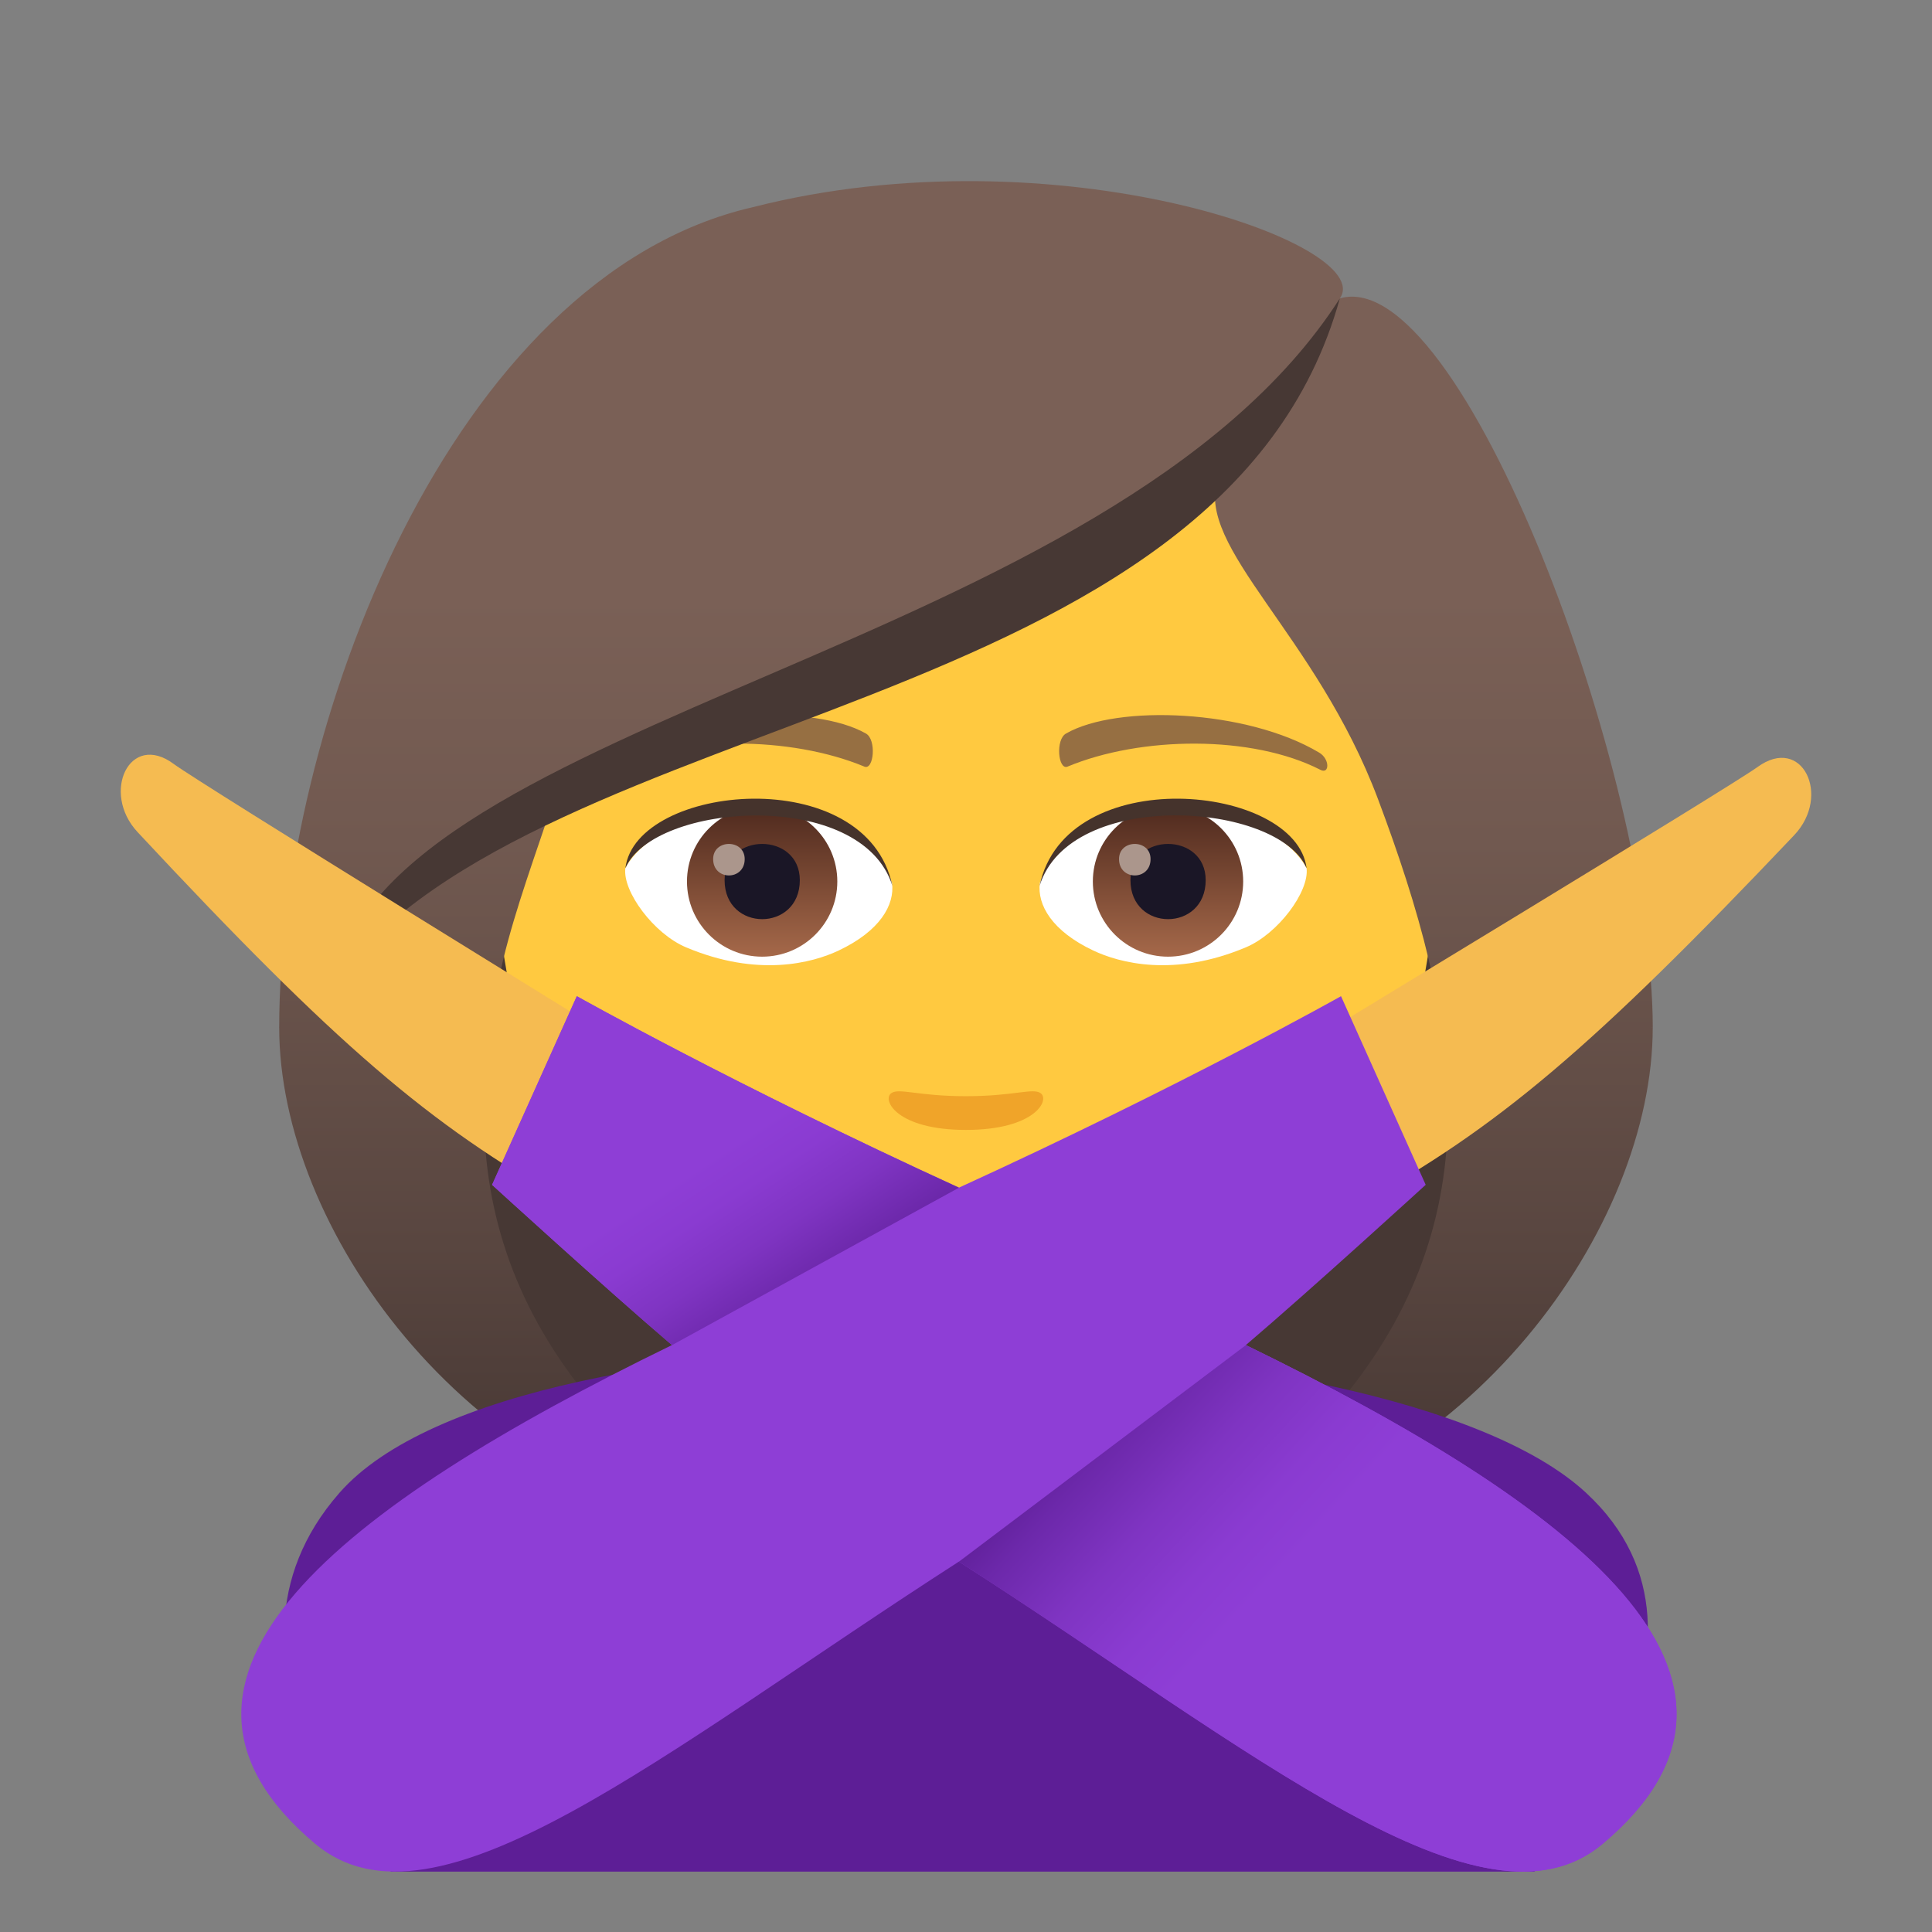 <?xml version="1.0" encoding="utf-8"?>
<!-- Generator: Adobe Illustrator 15.0.0, SVG Export Plug-In . SVG Version: 6.00 Build 0)  -->
<!DOCTYPE svg PUBLIC "-//W3C//DTD SVG 1.1//EN" "http://www.w3.org/Graphics/SVG/1.1/DTD/svg11.dtd">
<svg version="1.1" id="Layer_1" xmlns:x="http://ns.adobe.com/Extensibility/1.0/" xmlns:i="http://ns.adobe.com/AdobeIllustrator/10.0/" xmlns:graph="http://ns.adobe.com/Graphs/1.0/"
	 xmlns="http://www.w3.org/2000/svg" xmlns:xlink="http://www.w3.org/1999/xlink" xmlns:a="http://ns.adobe.com/AdobeSVGViewerExtensions/3.0/"
	 x="0px" y="0px" width="64px" height="64px" viewBox="0 0 64 64" enable-background="new 0 0 64 64" xml:space="preserve">
<rect x="0" y="0" width="64" height="64" fill="#808080" stroke="none"/>
<path fill="#473834" d="M39.581,50.742c15.168-6.066,13.65-20.476,13.65-20.476H10.765c0,0-1.516,14.41,13.648,20.476
	c0,0,3.035,0.758,7.584,0.758C36.548,51.5,39.581,50.742,39.581,50.742z"/>
<linearGradient id="SVGID_1_" gradientUnits="userSpaceOnUse" x1="47.165" y1="51.498" x2="47.165" y2="6.114">
	<stop  offset="0.05" style="stop-color:#473834"/>
	<stop  offset="0.227" style="stop-color:#594640"/>
	<stop  offset="0.52" style="stop-color:#715950"/>
	<stop  offset="0.7" style="stop-color:#7A6056"/>
	<a:midPointStop  offset="0.05" style="stop-color:#473834"/>
	<a:midPointStop  offset="0.4" style="stop-color:#473834"/>
	<a:midPointStop  offset="0.7" style="stop-color:#7A6056"/>
</linearGradient>
<path fill="url(#SVGID_1_)" d="M47.331,31.804c1.553,6.532,0.734,12.999-7.75,18.938c9.102-1.518,15.168-10.111,15.168-16.705
	L47.331,31.804z"/>
<linearGradient id="SVGID_2_" gradientUnits="userSpaceOnUse" x1="1763.981" y1="51.498" x2="1763.981" y2="6.114" gradientTransform="matrix(-1 0 0 1 1780.814 0)">
	<stop  offset="0.05" style="stop-color:#473834"/>
	<stop  offset="0.227" style="stop-color:#594640"/>
	<stop  offset="0.52" style="stop-color:#715950"/>
	<stop  offset="0.7" style="stop-color:#7A6056"/>
	<a:midPointStop  offset="0.05" style="stop-color:#473834"/>
	<a:midPointStop  offset="0.4" style="stop-color:#473834"/>
	<a:midPointStop  offset="0.7" style="stop-color:#7A6056"/>
</linearGradient>
<path fill="url(#SVGID_2_)" d="M16.665,31.804c-1.551,6.532-0.732,12.999,7.752,18.938C15.315,49.225,9.249,40.631,9.249,34.037
	L16.665,31.804z"/>
<path fill="#FFC940" d="M31.999,8.276c-11.006,0-16.307,8.962-15.645,20.485c0.137,2.315,0.781,5.657,1.576,8.52
	c1.65,5.951,10.359,11.943,14.068,11.943c3.707,0,12.416-5.992,14.068-11.943c0.795-2.863,1.439-6.205,1.574-8.52
	C48.304,17.238,43.005,8.276,31.999,8.276z"/>
<path fill="#D47706" d="M31.997,39.869c-2.578-1.133-2.6-0.045-6.58,0.221c1.494,1.699,2.594,3.881,6.578,3.881
	c4.574,0,5.348-2.479,6.586-3.881C34.595,39.824,34.579,38.736,31.997,39.869z"/>
<path fill="#FFFFFF" d="M26.612,40.514c2.6,2.705,8.205,2.67,10.771,0.002C33.382,40.945,30.614,40.945,26.612,40.514z"/>
<path fill="#966F42" d="M43.692,24.927c-2.391-1.425-6.68-1.601-8.377-0.629c-0.359,0.196-0.264,1.226,0.049,1.097
	c2.42-1.008,6.107-1.058,8.379,0.108C44.048,25.657,44.056,25.134,43.692,24.927z"/>
<path fill="#966F42" d="M20.304,24.927c2.391-1.425,6.678-1.601,8.379-0.629c0.359,0.196,0.264,1.226-0.049,1.097
	c-2.422-1.008-6.105-1.06-8.381,0.108C19.948,25.657,19.942,25.134,20.304,24.927z"/>
<path fill="#F0A429" d="M34.472,36.213c-0.262-0.184-0.877,0.1-2.475,0.1s-2.211-0.283-2.473-0.1
	c-0.314,0.221,0.184,1.217,2.473,1.217S34.788,36.436,34.472,36.213z"/>
<path id="Path_55_" fill="#FFFFFF" d="M29.55,29.25c0.094,0.727-0.4,1.591-1.77,2.238c-0.869,0.411-2.678,0.896-5.055-0.107
	c-1.066-0.448-2.104-1.847-2.01-2.62C22.003,26.333,28.345,25.977,29.55,29.25z"/>
<linearGradient id="Oval_1_" gradientUnits="userSpaceOnUse" x1="-424.58" y1="477.44" x2="-424.58" y2="478.199" gradientTransform="matrix(6.57 0 0 -6.57 2814.78 3168.528)">
	<stop  offset="0" style="stop-color:#A6694A"/>
	<stop  offset="1" style="stop-color:#4F2A1E"/>
	<a:midPointStop  offset="0" style="stop-color:#A6694A"/>
	<a:midPointStop  offset="0.5" style="stop-color:#A6694A"/>
	<a:midPointStop  offset="1" style="stop-color:#4F2A1E"/>
</linearGradient>
<circle id="Oval_8_" fill="url(#Oval_1_)" cx="25.247" cy="29.201" r="2.49"/>
<path id="Path_54_" fill="#1A1626" d="M24.003,29.156c0,1.723,2.492,1.723,2.492,0C26.495,27.556,24.003,27.556,24.003,29.156z"/>
<path id="Path_53_" fill="#AB968C" d="M23.624,28.458c0,0.723,1.045,0.723,1.045,0C24.669,27.789,23.624,27.789,23.624,28.458z"/>
<path id="Path_52_" fill="#45332C" d="M29.562,29.346c-1.012-3.251-7.908-2.771-8.846-0.585
	C21.063,25.962,28.7,25.223,29.562,29.346z"/>
<path id="Path_51_" fill="#FFFFFF" d="M34.446,29.25c-0.092,0.727,0.402,1.591,1.771,2.238c0.869,0.411,2.678,0.896,5.055-0.107
	c1.066-0.448,2.104-1.847,2.01-2.62C41.995,26.333,35.653,25.977,34.446,29.25z"/>
<linearGradient id="Oval_2_" gradientUnits="userSpaceOnUse" x1="-425.232" y1="477.44" x2="-425.232" y2="478.199" gradientTransform="matrix(6.57 0 0 -6.57 2832.511 3168.528)">
	<stop  offset="0" style="stop-color:#A6694A"/>
	<stop  offset="1" style="stop-color:#4F2A1E"/>
	<a:midPointStop  offset="0" style="stop-color:#A6694A"/>
	<a:midPointStop  offset="0.5" style="stop-color:#A6694A"/>
	<a:midPointStop  offset="1" style="stop-color:#4F2A1E"/>
</linearGradient>
<circle id="Oval_7_" fill="url(#Oval_2_)" cx="38.692" cy="29.201" r="2.49"/>
<path id="Path_50_" fill="#1A1626" d="M37.448,29.156c0,1.723,2.492,1.723,2.492,0C39.94,27.556,37.448,27.556,37.448,29.156z"/>
<path id="Path_49_" fill="#AB968C" d="M37.069,28.458c0,0.723,1.045,0.723,1.045,0C38.114,27.789,37.069,27.789,37.069,28.458z"/>
<path id="Path_48_" fill="#45332C" d="M34.437,29.346c1.01-3.249,7.902-2.784,8.846-0.585
	C42.933,25.962,35.298,25.223,34.437,29.346z"/>
<linearGradient id="SVGID_3_" gradientUnits="userSpaceOnUse" x1="32" y1="51.497" x2="32" y2="6.113">
	<stop  offset="0.05" style="stop-color:#473834"/>
	<stop  offset="0.227" style="stop-color:#594640"/>
	<stop  offset="0.52" style="stop-color:#715950"/>
	<stop  offset="0.7" style="stop-color:#7A6056"/>
	<a:midPointStop  offset="0.05" style="stop-color:#473834"/>
	<a:midPointStop  offset="0.4" style="stop-color:#473834"/>
	<a:midPointStop  offset="0.7" style="stop-color:#7A6056"/>
</linearGradient>
<path fill="url(#SVGID_3_)" d="M44.384,9.884c1.258-1.794-9.387-5.582-19.438-3.023C14.907,9.16,9.249,24.201,9.249,34.037
	c0.898,0.713,6.396-1.064,7.416-2.233c0.416-1.721,1.072-3.492,1.684-5.328c7.539-4.365,16.07-5.393,21.992-10.617
	c-0.76,2.275,3.256,5.145,5.309,10.617c0.666,1.775,1.26,3.554,1.682,5.328c1.674,1.542,5.014,2.268,7.418,2.233
	C54.749,25.717,48.407,8.723,44.384,9.884z"/>
<path fill="#473834" d="M11.056,32.542c6.945-9.247,29.439-8.62,33.328-22.657C36.833,21.666,12.954,23.653,11.056,32.542z"/>
<path fill="#5D1E96" d="M52.526,49.438c-6.625-6.104-35.377-6.715-41.279,0.012C6.286,55.102,12.952,62,12.952,62h37.873
	C50.825,62,58.007,54.488,52.526,49.438z"/>
<path fill="#F5BB51" d="M5.753,25.306c0.865,0.643,14.594,9.099,14.594,9.099l-1.592,5.395c-4.533-2.541-7.605-5.166-14.197-12.235
	C3.337,26.255,4.296,24.227,5.753,25.306z"/>
<path fill="#F5BB51" d="M58.218,25.41c-0.877,0.641-14.834,9.098-14.834,9.098l1.621,5.393c4.605-2.541,7.727-5.168,14.43-12.235
	C60.673,26.358,59.7,24.33,58.218,25.41z"/>
<path fill="#8E3ED6" d="M41.271,44.557c2.166-1.844,5.957-5.309,5.957-5.309L44.423,33c0,0-5.217,2.939-12.656,6.342
	C24.327,35.939,19.108,33,19.108,33l-2.807,6.248c0,0,3.793,3.465,5.959,5.309C11.249,49.92,3.944,55.617,10.437,61.076
	c3.979,3.346,11.492-3.016,21.328-9.346c9.834,6.33,17.352,12.691,21.328,9.346C59.587,55.617,52.282,49.92,41.271,44.557z"/>
<linearGradient id="SVGID_4_" gradientUnits="userSpaceOnUse" x1="27.028" y1="43.822" x2="23.445" y2="38.404">
	<stop  offset="0" style="stop-color:#5D1E96"/>
	<stop  offset="0.193" style="stop-color:#6C28AA"/>
	<stop  offset="0.494" style="stop-color:#7F34C2"/>
	<stop  offset="0.771" style="stop-color:#8A3BD1"/>
	<stop  offset="1" style="stop-color:#8E3ED6"/>
	<a:midPointStop  offset="0" style="stop-color:#5D1E96"/>
	<a:midPointStop  offset="0.333" style="stop-color:#5D1E96"/>
	<a:midPointStop  offset="1" style="stop-color:#8E3ED6"/>
</linearGradient>
<path fill="url(#SVGID_4_)" d="M31.767,39.344C24.327,35.941,19.108,33,19.108,33l-2.807,6.25c0,0,3.793,3.465,5.959,5.309
	L31.767,39.344z"/>
<linearGradient id="SVGID_5_" gradientUnits="userSpaceOnUse" x1="36.156" y1="46.113" x2="42.531" y2="51.988">
	<stop  offset="0" style="stop-color:#5D1E96"/>
	<stop  offset="0.193" style="stop-color:#6C28AA"/>
	<stop  offset="0.494" style="stop-color:#7F34C2"/>
	<stop  offset="0.771" style="stop-color:#8A3BD1"/>
	<stop  offset="1" style="stop-color:#8E3ED6"/>
	<a:midPointStop  offset="0" style="stop-color:#5D1E96"/>
	<a:midPointStop  offset="0.333" style="stop-color:#5D1E96"/>
	<a:midPointStop  offset="1" style="stop-color:#8E3ED6"/>
</linearGradient>
<path fill="url(#SVGID_5_)" d="M41.271,44.559l-9.506,7.174c9.834,6.33,17.352,12.689,21.328,9.346
	C59.587,55.619,52.282,49.922,41.271,44.559z"/>
</svg>
